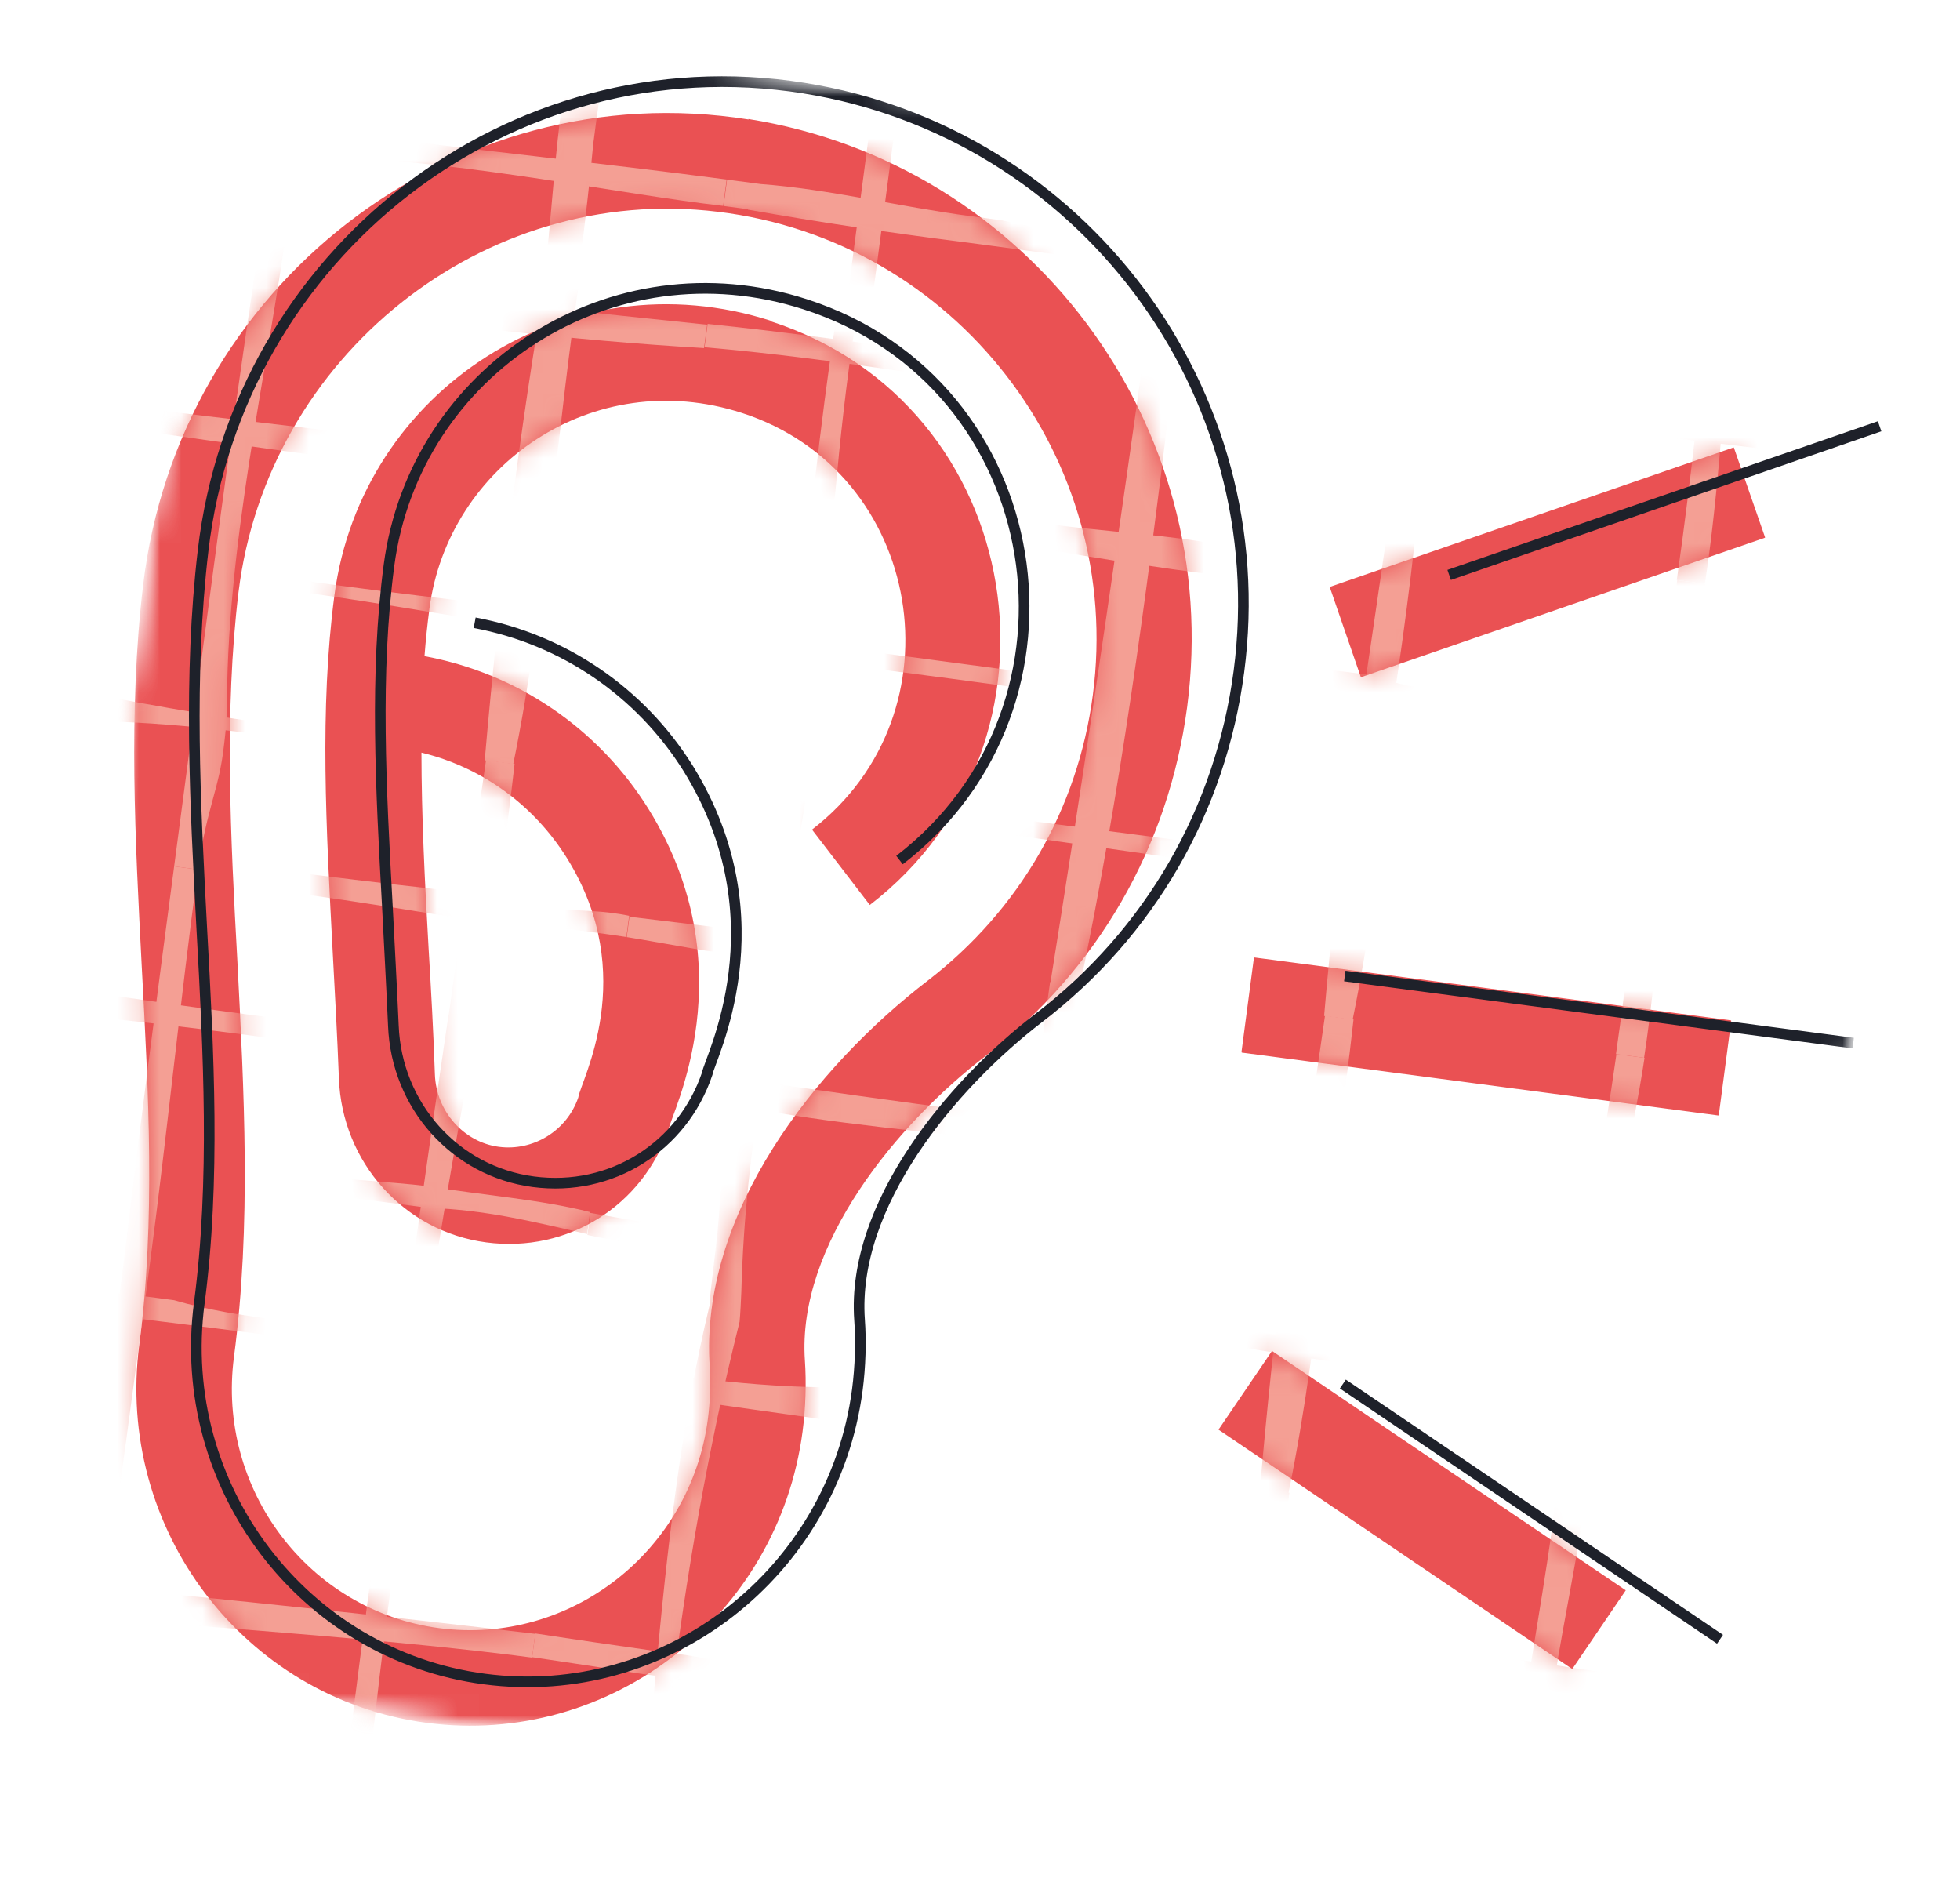 <svg width="92" height="89" viewBox="0 0 92 89" fill="none" xmlns="http://www.w3.org/2000/svg">
<mask id="mask0_3344_13514" style="mask-type:luminance" maskUnits="userSpaceOnUse" x="0" y="0" width="93" height="89">
<path d="M92.004 10.778L10.319 0L-0 78.214L81.684 88.991L92.004 10.778Z" fill="white"/>
</mask>
<g mask="url(#mask0_3344_13514)">
<mask id="mask1_3344_13514" style="mask-type:luminance" maskUnits="userSpaceOnUse" x="0" y="0" width="93" height="89">
<path d="M92.004 10.78L10.32 0.002L0.001 78.216L81.685 88.993L92.004 10.78Z" fill="white"/>
</mask>
<g mask="url(#mask1_3344_13514)">
<path d="M43.562 46.011C38.279 50.063 32.806 56.96 33.318 64.192C33.368 64.901 33.332 65.805 33.225 66.617C32.405 72.826 26.746 77.221 20.617 76.412C14.489 75.604 10.163 69.892 10.982 63.682C11.802 57.472 11.454 51.19 11.142 45.099C10.826 39.359 10.514 33.433 11.197 27.783C12.55 16.75 22.67 8.588 33.703 9.94C44.861 11.289 52.761 21.519 51.296 32.62C50.59 37.978 47.838 42.715 43.562 46.011ZM35.142 5.608C21.207 3.398 8.357 13.472 6.715 27.481C6.012 33.438 6.351 39.471 6.652 45.333C6.969 51.218 7.301 57.312 6.541 63.075C5.397 71.741 11.447 79.724 20.031 80.857C28.616 81.989 36.526 75.868 37.672 67.183C37.816 66.087 37.853 64.873 37.781 63.852C37.404 58.413 42.117 52.738 46.275 49.549C51.513 45.533 54.861 39.718 55.723 33.183C57.474 19.911 48.27 7.671 35.124 5.585" fill="#EA5153"/>
</g>
<mask id="mask2_3344_13514" style="mask-type:luminance" maskUnits="userSpaceOnUse" x="6" y="5" width="50" height="77">
<path d="M10.983 63.684C11.799 57.494 11.454 51.192 11.143 45.101C10.826 39.361 10.514 33.435 11.197 27.785C12.55 16.752 22.67 8.59 33.703 9.942C44.861 11.29 52.761 21.521 51.294 32.642C50.587 38 47.835 42.737 43.56 46.034C38.276 50.086 32.803 56.982 33.315 64.215C33.366 64.923 33.33 65.827 33.222 66.639C32.403 72.849 26.744 77.243 20.615 76.435C14.486 75.626 10.161 69.914 10.98 63.704M6.782 26.976L6.734 27.341C6.734 27.341 6.718 27.463 6.713 27.503C6.009 33.46 6.349 39.493 6.649 45.355C6.967 51.24 7.299 57.334 6.535 63.118C5.392 71.783 11.441 79.767 20.026 80.899C28.61 82.032 36.521 75.911 37.667 67.225C37.814 66.109 37.848 64.916 37.776 63.895C37.399 58.456 42.112 52.78 46.27 49.592C51.508 45.575 54.856 39.761 55.715 33.246C57.467 19.974 48.265 7.713 35.117 5.648C34.893 5.619 34.69 5.592 34.487 5.565C20.972 3.782 8.647 13.47 6.759 26.993" fill="white"/>
</mask>
<g mask="url(#mask2_3344_13514)">
<g style="mix-blend-mode:multiply">
<mask id="mask3_3344_13514" style="mask-type:luminance" maskUnits="userSpaceOnUse" x="-68" y="-54" width="199" height="167">
<path d="M130.114 -30.029L-48.638 -53.613L-67.403 88.608L111.349 112.193L130.114 -30.029Z" fill="white"/>
</mask>
<g mask="url(#mask3_3344_13514)">
<path d="M68.058 41.091C67.551 41.024 67.023 40.954 66.496 40.884C54.537 39.348 42.381 37.744 30.453 36.129L30.325 37.103C42.27 38.266 54.239 40.196 66.367 41.858C66.895 41.928 67.402 41.995 67.93 42.065C73.635 42.797 79.432 43.459 85.222 44.181L85.318 43.45C79.523 42.769 73.731 42.066 68.056 41.111" fill="#F49F94"/>
<path d="M35.098 9.838C38.286 10.403 41.768 10.925 45.2 11.357C45.688 11.421 46.175 11.486 46.662 11.55C50.413 12.066 54.716 12.633 58.562 12.748C58.988 12.805 59.391 12.878 59.815 12.955C62.678 13.477 65.569 13.941 68.718 14.171C69.185 14.233 69.672 14.297 70.139 14.358C71.438 14.53 72.708 14.759 73.999 14.992C74.425 15.048 74.846 15.145 75.27 15.221C79.77 15.856 84.272 16.471 88.795 17.088L88.959 15.85C84.413 15.251 79.846 14.648 75.28 14.046C74.834 13.987 74.41 13.91 73.987 13.834C72.896 13.649 71.823 13.486 70.73 13.322C70.365 13.273 69.999 13.225 69.637 13.157C66.55 13.08 63.443 12.215 60.355 11.519C59.894 11.417 59.45 11.338 58.983 11.276C54.925 11.36 50.993 11.275 47.008 10.336C46.521 10.272 46.034 10.207 45.547 10.143C42.178 9.699 38.941 8.879 35.71 8.639C35.284 8.583 34.858 8.526 34.432 8.47C34.33 8.457 34.229 8.443 34.127 8.43L33.964 9.668C33.964 9.668 34.025 9.676 34.066 9.681C34.41 9.727 34.776 9.775 35.121 9.821" fill="#F49F94"/>
<path d="M41.919 24.343C42.426 24.41 42.951 24.5 43.456 24.587C47.314 25.55 51.176 26.163 55.108 26.724C55.534 26.78 55.981 26.839 56.427 26.898C63.942 28.157 71.618 28.509 79.209 29.346C79.716 29.413 80.226 29.459 80.754 29.529C82.814 29.718 84.925 29.997 87.048 30.339L87.206 29.142C84.735 28.774 82.254 28.488 79.815 28.352C79.328 28.288 78.861 28.226 78.371 28.182C71.673 27.464 64.93 26.925 58.047 25.728C57.647 25.634 57.224 25.557 56.8 25.481C53.024 24.838 48.722 24.89 44.917 23.686C44.43 23.621 43.943 23.557 43.479 23.475C39.793 22.927 36.082 22.417 32.314 22.023L32.169 23.119C35.415 23.402 38.662 23.831 41.921 24.323" fill="#F49F94"/>
<path d="M40.871 14.604L42.071 5.513C42.138 5.005 42.164 4.493 42.231 3.985C42.298 3.478 42.345 2.968 42.391 2.458C43.048 -1.895 44.081 -5.805 44.38 -9.957C44.399 -10.099 44.398 -10.244 44.396 -10.389L43.239 -10.541C42.985 -6.735 42.522 -2.914 41.45 0.826C41.386 1.313 41.34 1.823 41.293 2.333C41.159 3.348 41.045 4.366 40.911 5.38L39.704 14.533C37.533 24.261 37.011 34.474 35.59 44.301L36.91 44.475C38.195 36.138 38.056 24.206 40.869 14.625" fill="#F49F94"/>
<path d="M58.354 -8.525L57.116 -8.689C54.709 9.556 52.14 28.398 49.307 46.112L50.688 46.294C54.465 28.148 55.578 9.856 58.374 -8.523" fill="#F49F94"/>
<path d="M28.517 50.803C28.903 50.854 31.806 51.382 32.192 51.433C32.577 51.484 32.963 51.535 33.346 51.606C37.453 52.56 41.822 52.931 46.092 53.432C46.579 53.496 47.046 53.558 47.533 53.622C50.349 54.035 53.147 54.425 55.922 54.832C56.388 54.894 56.855 54.955 57.342 55.02C64.359 55.512 71.071 57.533 78.215 57.691C78.69 57.692 79.185 57.695 79.66 57.696C80.903 57.819 82.144 57.962 83.364 58.102L83.511 56.986C82.288 56.866 81.048 56.723 79.813 56.539C79.326 56.475 78.859 56.413 78.389 56.372C71.354 55.547 64.495 54.642 57.656 53.739L56.336 53.565C53.313 53.166 50.289 52.767 47.285 52.371L45.986 52.2C42.11 51.688 38.196 51.151 34.229 50.545C33.925 50.505 33.641 50.468 33.356 50.43C32.951 50.377 32.565 50.326 32.2 50.278C31.834 50.229 28.947 49.89 28.643 49.849L28.512 50.844L28.517 50.803Z" fill="#F49F94"/>
<path d="M40.004 65.305C39.496 65.238 38.989 65.171 38.482 65.104C34.607 65.047 30.722 64.451 26.809 63.749L26.672 64.784C29.121 65.314 34.56 66.032 38.289 66.565C38.794 66.652 39.298 66.739 39.803 66.827C52.405 68.964 65.07 69.995 77.809 71.408L81.543 71.9L81.696 70.744L77.962 70.251C65.236 68.737 52.631 67.094 40.001 65.325" fill="#F49F94"/>
<path d="M70.796 83.409C70.268 83.339 69.74 83.269 69.236 83.182C63.479 82.526 57.878 81.787 52.319 80.723C51.896 80.647 51.472 80.57 51.031 80.471C44.583 79.578 38.556 78.783 32.259 77.684C31.772 77.62 31.285 77.555 30.818 77.494C28.913 77.222 27.028 76.952 25.126 76.66L24.979 77.776C26.721 78.027 28.441 78.295 30.181 78.566C30.668 78.63 31.155 78.695 31.619 78.776C38.441 79.656 44.802 81.362 51.781 81.829C52.208 81.885 52.651 81.964 53.075 82.041C58.287 82.914 63.671 84.203 68.788 84.383C69.316 84.452 69.844 84.522 70.368 84.612C72.872 85.045 75.436 85.487 78.002 85.908C78.53 85.978 79.034 86.065 79.559 86.155C79.6 86.16 79.641 86.165 79.681 86.171L79.839 84.974C79.393 84.915 78.946 84.856 78.525 84.759C75.959 84.338 73.375 83.893 70.798 83.388" fill="#F49F94"/>
<path d="M29.961 98.38C30.576 86.052 31.74 73.941 34.716 62.028C34.755 61.579 34.776 61.107 34.797 60.635C34.988 53.392 36.334 48.201 36.888 44.475L35.568 44.301C34.925 48.862 34.31 51.651 33.785 56.413C33.761 56.905 33.717 57.395 33.675 57.864C33.641 58.128 33.416 60.143 33.381 60.407C33.347 60.67 33.329 60.957 33.315 61.224C30.59 72.489 30.724 84.771 28.864 96.522C28.835 97.055 28.811 97.547 28.785 98.06C28.754 98.448 28.744 98.839 28.714 99.227L29.891 99.383C29.913 99.055 29.936 98.728 29.938 98.398" fill="#F49F94"/>
<path d="M61.291 62.334C61.227 62.821 61.16 63.328 61.09 63.856C58.786 75.527 58.162 87.462 56.53 99.201C56.46 99.729 56.394 100.236 56.321 100.784C56.23 101.474 56.142 102.144 56.051 102.834L57.248 102.992C57.339 102.302 57.43 101.612 57.521 100.922C57.591 100.394 57.681 99.869 57.748 99.362C59.458 87.653 60.083 75.719 62.267 64.011C62.337 63.483 62.404 62.976 62.468 62.489L62.862 59.506C63.138 55.846 64.124 51.971 64.732 48.149L63.494 47.985C63.11 51.837 62.198 55.619 61.685 59.35L61.291 62.334Z" fill="#F49F94"/>
<path d="M44.699 82.461C44.635 82.948 44.568 83.455 44.503 83.942C43.902 89.128 43.404 94.307 42.77 99.426C42.706 99.913 42.659 100.423 42.633 100.936L42.619 101.038L43.857 101.201C43.884 100.998 43.908 100.815 43.935 100.612C44.002 100.105 44.043 99.635 44.087 99.146C44.719 94.047 45.193 88.885 45.746 83.755C45.81 83.268 45.854 82.778 45.921 82.271C47.558 70.181 49.124 58.309 50.672 46.269L49.291 46.087C47.583 57.94 47.668 70.753 44.681 82.438" fill="#F49F94"/>
<path d="M-22.868 44.021C-22.401 44.082 -21.914 44.146 -21.448 44.208C-15.191 44.992 -9.335 47.086 -3.201 46.76L3.11 47.593C8.918 48.173 14.093 48.856 19.731 49.786L21.294 49.992C23.887 50.21 26.186 50.472 28.514 50.821L28.645 49.826C26.315 49.333 23.814 49.829 21.449 48.815L19.886 48.609C14.208 47.983 9.033 47.3 3.265 46.416L-3.046 45.583C-9.164 45.787 -15.446 43.637 -21.282 42.95C-21.748 42.888 -22.241 42.864 -22.71 42.823C-23.875 42.731 -25.037 42.619 -26.199 42.507L-26.346 43.624C-25.187 43.756 -24.027 43.888 -22.871 44.041" fill="#F49F94"/>
<path d="M-15.826 59.031C-9.681 59.717 -4.023 60.03 2.003 61.3C2.45 61.359 2.917 61.421 3.383 61.482C3.769 61.533 4.155 61.584 4.54 61.635C4.926 61.686 5.311 61.737 5.697 61.788C9.883 62.299 13.901 62.829 17.902 63.336L19.262 63.516C21.833 63.586 24.234 64.171 26.677 64.742L26.814 63.707C24.375 63.096 21.797 62.921 19.21 62.497C18.723 62.433 18.254 62.391 17.784 62.35C14.539 62.066 11.295 61.928 8.173 61.02C7.787 60.969 7.381 60.916 6.996 60.865C5.836 60.732 4.677 60.6 3.52 60.447C3.053 60.386 2.607 60.327 2.14 60.265C-3.9 59.097 -9.501 58.358 -15.662 57.793L-28.021 56.162L-28.174 57.319L-15.815 58.949L-15.826 59.031Z" fill="#F49F94"/>
<path d="M-20.496 72.518C-20.049 72.577 -19.588 72.679 -19.124 72.761C-14.02 72.733 -8.534 74.344 -3.268 75.122C-2.796 75.143 -2.324 75.164 -1.835 75.208C-0.36 75.299 1.084 75.469 2.554 75.746C3.064 75.792 3.574 75.839 4.084 75.885C11.253 76.48 18.765 76.976 24.976 77.795L25.123 76.679C17.989 75.82 10.859 75.086 3.765 74.398C3.277 74.334 2.765 74.307 2.275 74.263C0.907 74.145 -0.435 73.988 -1.78 73.852C-2.226 73.793 -2.675 73.755 -3.101 73.698C-8.286 72.622 -13.015 71.998 -18.342 71.688C-18.809 71.626 -19.273 71.544 -19.737 71.462C-22.999 70.99 -26.197 70.816 -29.654 70.567C-29.735 70.556 -29.796 70.548 -29.877 70.537L-30.035 71.735C-26.719 71.8 -23.596 72.068 -20.481 72.562" fill="#F49F94"/>
<path d="M16.272 94.158C16.336 93.671 16.38 93.181 16.442 92.714C17.443 79.962 19.033 67.907 21.372 55.662C21.428 55.236 21.527 54.795 21.589 54.328C22.219 50.488 22.815 46.603 23.25 42.675L21.911 42.498C21.391 46.126 20.854 49.73 20.319 53.314C20.257 53.781 20.193 54.268 20.114 54.712C18.237 67.369 16.647 79.424 15.163 91.761C15.099 92.248 15.035 92.735 14.97 93.222C14.788 94.602 14.629 95.965 14.467 97.347L15.908 97.537C16.035 96.418 16.162 95.3 16.289 94.181" fill="#F49F94"/>
<path d="M2.763 89.812C2.827 89.325 2.932 88.843 3.02 88.338C4.368 79.06 5.616 69.912 6.86 60.641C6.924 60.154 6.988 59.667 7.055 59.159C7.856 53.091 8.467 46.895 9.291 40.809L8.174 40.662C7.36 46.832 6.57 52.819 5.832 59.039C5.765 59.547 5.701 60.034 5.637 60.521C4.355 69.767 3.122 78.957 1.856 88.391C1.792 88.879 1.705 89.383 1.62 89.868C1.31 91.747 1.021 93.629 0.708 95.529L1.804 95.673C2.122 93.733 2.46 91.796 2.801 89.838" fill="#F49F94"/>
<path d="M4.934 32.679L-1.357 31.849C-8.883 30.671 -16.664 29.871 -24.433 28.97L-24.529 29.7C-16.769 30.662 -9.016 31.685 -1.513 33.026L4.718 33.848C13.2 34.038 22.605 36.456 30.325 37.103L30.453 36.129C20.714 34.989 13.188 34.285 4.934 32.679Z" fill="#F49F94"/>
<path d="M15.129 6.108C3.095 4.52 -8.818 2.948 -20.792 1.368L-20.955 2.606C-9.312 4.184 2.383 5.685 13.779 7.106L15.89 7.385C22.175 7.636 29.104 9.108 33.945 9.664L34.108 8.426C28.121 7.636 22.252 7.048 16.042 6.228L15.129 6.108Z" fill="#F49F94"/>
<path d="M-4.65 17.683C-5.178 17.613 -5.685 17.547 -6.213 17.477C-11.598 16.663 -17.099 15.483 -22.548 14.682L-22.706 15.879C-17.468 16.715 -12.141 17.81 -7.075 18.375C-6.588 18.439 -6.101 18.503 -5.613 18.568C7.069 20.097 19.543 22.424 32.144 23.157L32.289 22.061C22.266 21.028 7.64 19.367 -4.673 17.701" fill="#F49F94"/>
<path d="M26.687 17.73C26.679 17.316 26.695 16.885 26.708 16.473C27.095 13.386 27.55 9.936 27.846 6.754C27.905 6.307 27.966 5.841 28.025 5.394C28.768 0.392 29.443 -4.722 30.058 -9.699C30.125 -10.207 30.172 -10.717 30.238 -11.224C30.281 -11.549 30.327 -11.894 30.349 -12.221L28.909 -12.411C28.909 -12.411 28.898 -12.33 28.89 -12.269C28.823 -11.762 28.759 -11.275 28.692 -10.767C28.594 -5.804 27.75 -1.125 26.684 3.669C26.579 4.15 26.474 4.632 26.349 5.111C25.854 8.866 25.788 12.801 24.959 16.738C24.944 17.17 24.966 17.627 25.009 18.087C24.947 18.553 24.865 19.018 24.783 19.482C23.467 27.113 22.515 34.792 21.848 42.509L23.188 42.685C24.761 34.985 25.199 26.97 26.413 19.18C26.477 18.693 26.539 18.227 26.623 17.742" fill="#F49F94"/>
<path d="M10.508 35.024C10.57 34.557 10.611 34.087 10.655 33.598C10.587 25.66 12.539 17.597 13.566 9.969L14.214 5.058C14.361 -1.53 15.229 -7.796 16.264 -14.081L15.168 -14.225C14.172 -7.77 13.295 -1.279 12.993 5.392L12.348 10.283C11.24 17.425 10.217 25.178 9.267 32.382C9.202 32.869 9.138 33.356 9.074 33.843C8.777 36.096 8.477 38.369 8.174 40.662L9.29 40.809C9.722 37.852 10.284 37.038 10.508 35.024Z" fill="#F49F94"/>
</g>
</g>
</g>
<mask id="mask4_3344_13514" style="mask-type:luminance" maskUnits="userSpaceOnUse" x="0" y="0" width="93" height="89">
<path d="M92.004 10.78L10.32 0.002L0.001 78.216L81.685 88.993L92.004 10.78Z" fill="white"/>
</mask>
<g mask="url(#mask4_3344_13514)">
<path d="M19.762 35.316C22.603 36 25.054 37.769 26.621 40.288C30.044 45.798 27.246 50.736 27.144 51.507C26.608 53.067 25.035 54.036 23.411 53.822C21.787 53.608 20.469 52.175 20.413 50.412C20.345 48.421 20.234 46.445 20.118 44.509C19.936 41.347 19.785 38.271 19.782 35.318M36.206 15.062C26.66 11.986 16.968 18.305 15.699 27.924C14.992 33.282 15.309 38.858 15.622 44.783C15.723 46.676 15.834 48.652 15.907 50.602C16.048 54.544 18.963 57.798 22.819 58.307C26.675 58.816 30.172 56.572 31.387 52.996C31.478 52.306 35.105 45.475 30.438 37.963C28.087 34.184 24.279 31.596 19.925 30.795C19.983 30.038 20.062 29.285 20.158 28.554C21.042 21.857 27.821 17.115 34.831 19.382C43.346 22.136 45.239 33.453 38.115 38.935L40.828 42.472C50.731 34.859 48.242 18.983 36.183 15.08" fill="#EA5153"/>
</g>
<mask id="mask5_3344_13514" style="mask-type:luminance" maskUnits="userSpaceOnUse" x="15" y="14" width="33" height="45">
<path d="M20.392 50.428C20.325 48.437 20.216 46.44 20.097 44.525C19.916 41.362 19.764 38.287 19.762 35.334C22.603 36.018 25.051 37.807 26.621 40.306C30.044 45.817 27.245 50.754 27.144 51.525C26.607 53.085 25.034 54.055 23.411 53.84C21.787 53.626 20.469 52.193 20.413 50.43M15.722 27.925C15.015 33.283 15.312 38.855 15.647 44.764C15.749 46.656 15.86 48.632 15.932 50.583C16.073 54.524 18.989 57.779 22.845 58.288C26.7 58.796 30.197 56.553 31.412 52.976C31.503 52.286 35.13 45.455 30.463 37.943C28.113 34.164 24.304 31.576 19.95 30.775C20.009 30.019 20.087 29.265 20.184 28.534C21.07 21.817 27.846 17.095 34.859 19.342C43.374 22.096 45.267 33.413 38.143 38.895L40.876 42.435C50.78 34.822 48.311 18.949 36.229 15.062C35.279 14.751 34.315 14.542 33.361 14.416C24.838 13.291 16.883 19.282 15.742 27.928" fill="white"/>
</mask>
<g mask="url(#mask5_3344_13514)">
<g style="mix-blend-mode:multiply">
<mask id="mask6_3344_13514" style="mask-type:luminance" maskUnits="userSpaceOnUse" x="-67" y="-61" width="199" height="167">
<path d="M131.019 -36.872L-47.732 -60.457L-66.497 81.765L112.254 105.349L131.019 -36.872Z" fill="white"/>
</mask>
<g mask="url(#mask6_3344_13514)">
<path d="M68.961 34.266C68.453 34.199 67.926 34.13 67.398 34.06C55.439 32.524 43.283 30.92 31.355 29.305L31.227 30.279C43.173 31.442 55.142 33.372 67.269 35.034C67.797 35.104 68.304 35.171 68.832 35.24C74.537 35.973 80.335 36.634 86.124 37.357L86.22 36.626C80.426 35.944 74.634 35.242 68.958 34.287" fill="#F49F94"/>
<path d="M42.821 17.521C43.328 17.588 43.853 17.678 44.358 17.765C48.216 18.728 52.079 19.341 56.011 19.901C56.437 19.957 56.883 20.016 57.33 20.075C64.844 21.335 72.52 21.687 80.111 22.524C80.618 22.59 81.129 22.637 81.656 22.707C83.717 22.896 85.827 23.174 87.95 23.517L88.108 22.319C85.637 21.952 83.156 21.666 80.717 21.53C80.23 21.466 79.763 21.404 79.273 21.36C72.575 20.642 65.833 20.103 58.95 18.906C58.549 18.811 58.126 18.735 57.702 18.658C53.926 18.016 49.625 18.067 45.819 16.863C45.332 16.799 44.845 16.735 44.381 16.653C40.695 16.105 36.984 15.595 33.216 15.201L33.072 16.297C36.317 16.58 39.564 17.009 42.824 17.501" fill="#F49F94"/>
<path d="M41.754 7.778L42.954 -1.314C43.021 -1.821 43.047 -2.334 43.114 -2.841C43.181 -3.348 43.228 -3.858 43.274 -4.368C43.931 -8.721 44.963 -12.632 45.263 -16.784C45.282 -16.926 45.281 -17.07 45.279 -17.215L44.122 -17.368C43.868 -13.561 43.405 -9.74 42.333 -6C42.269 -5.513 42.222 -5.003 42.176 -4.493C42.042 -3.478 41.928 -2.461 41.794 -1.446L40.587 7.707C38.415 17.434 37.894 27.648 36.473 37.475L37.792 37.649C39.078 29.311 38.939 17.38 41.752 7.799" fill="#F49F94"/>
<path d="M29.419 43.979C29.805 44.03 32.709 44.558 33.094 44.608C33.48 44.659 33.865 44.71 34.248 44.781C38.355 45.736 42.725 46.106 46.995 46.608C47.482 46.672 47.948 46.734 48.435 46.798C51.251 47.211 54.049 47.6 56.824 48.008C57.291 48.069 57.757 48.131 58.244 48.195C65.262 48.688 71.974 50.709 79.118 50.867C79.592 50.867 80.088 50.871 80.562 50.872C81.806 50.994 83.046 51.137 84.266 51.278L84.414 50.161C83.191 50.041 81.95 49.898 80.715 49.715C80.228 49.651 79.761 49.589 79.292 49.548C72.257 48.723 65.397 47.818 58.558 46.915L57.239 46.741C54.215 46.342 51.191 45.943 48.188 45.547L46.889 45.376C43.013 44.864 39.098 44.327 35.132 43.721C34.827 43.681 34.543 43.643 34.259 43.606C33.853 43.552 33.467 43.502 33.102 43.453C32.737 43.405 29.85 43.066 29.545 43.025L29.414 44.02L29.419 43.979Z" fill="#F49F94"/>
<path d="M40.906 58.48C40.399 58.413 39.891 58.346 39.384 58.279C35.51 58.223 31.624 57.627 27.711 56.925L27.575 57.96C30.024 58.49 35.462 59.207 39.191 59.741C39.696 59.828 40.201 59.915 40.705 60.002C53.307 62.14 65.973 63.171 78.712 64.583L82.446 65.076L82.598 63.919L78.864 63.427C66.139 61.913 53.533 60.27 40.903 58.501" fill="#F49F94"/>
<path d="M30.865 91.556C31.48 79.228 32.645 67.117 35.62 55.204C35.659 54.755 35.68 54.282 35.701 53.81C35.893 46.568 37.238 41.377 37.792 37.651L36.473 37.477C35.83 42.038 35.214 44.826 34.689 49.589C34.665 50.081 34.621 50.571 34.58 51.04C34.545 51.304 34.321 53.319 34.286 53.582C34.251 53.846 34.234 54.133 34.219 54.4C31.494 65.665 31.628 77.947 29.768 89.698C29.739 90.231 29.716 90.723 29.689 91.236C29.659 91.624 29.648 92.015 29.618 92.403L30.795 92.558C30.817 92.231 30.84 91.904 30.842 91.574" fill="#F49F94"/>
<path d="M45.603 75.617C45.539 76.104 45.472 76.611 45.408 77.098C44.806 82.284 44.309 87.463 43.674 92.582C43.61 93.07 43.563 93.58 43.537 94.092L43.524 94.194L44.762 94.357C44.788 94.154 44.812 93.972 44.839 93.769C44.906 93.261 44.947 92.792 44.992 92.302C45.623 87.203 46.097 82.042 46.651 76.911C46.715 76.424 46.759 75.935 46.826 75.427C48.462 63.337 50.029 51.465 51.576 39.425L50.196 39.243C48.487 51.097 48.572 63.909 45.586 75.594" fill="#F49F94"/>
<path d="M-21.982 37.175C-21.516 37.236 -21.029 37.301 -20.562 37.362C-14.306 38.146 -8.447 40.22 -2.316 39.914L3.996 40.747C9.804 41.328 14.979 42.01 20.617 42.94L22.179 43.146C24.773 43.364 27.071 43.627 29.4 43.975L29.531 42.981C27.201 42.487 24.699 42.983 22.335 41.969L20.772 41.763C15.094 41.138 9.919 40.455 4.151 39.57L-2.16 38.737C-8.278 38.942 -14.561 36.791 -20.396 36.104C-20.863 36.042 -21.355 36.019 -21.824 35.977C-22.989 35.886 -24.151 35.774 -25.313 35.662L-25.461 36.778C-24.301 36.91 -23.142 37.042 -21.985 37.195" fill="#F49F94"/>
<path d="M-14.943 52.208C-8.798 52.895 -3.14 53.208 2.886 54.478C3.333 54.537 3.799 54.599 4.266 54.66C4.652 54.711 5.037 54.762 5.423 54.813C5.809 54.864 6.194 54.914 6.58 54.965C10.766 55.476 14.784 56.007 18.785 56.514L20.144 56.693C22.716 56.764 25.116 57.349 27.56 57.919L27.697 56.884C25.258 56.274 22.68 56.099 20.093 55.675C19.606 55.61 19.136 55.569 18.667 55.528C15.421 55.244 12.178 55.105 9.056 54.198C8.67 54.147 8.264 54.093 7.878 54.042C6.719 53.91 5.56 53.778 4.403 53.625C3.936 53.564 3.49 53.505 3.023 53.443C-3.017 52.275 -8.618 51.535 -14.779 50.97L-27.139 49.34L-27.291 50.496L-14.932 52.127L-14.943 52.208Z" fill="#F49F94"/>
<path d="M17.174 87.334C17.238 86.847 17.282 86.357 17.344 85.89C18.345 73.138 19.936 61.083 22.274 48.838C22.33 48.412 22.43 47.971 22.491 47.504C23.122 43.664 23.717 39.778 24.153 35.851L22.813 35.674C22.293 39.301 21.756 42.906 21.221 46.49C21.159 46.957 21.095 47.444 21.016 47.888C19.142 60.524 17.549 72.599 16.068 84.916C16.004 85.403 15.94 85.891 15.876 86.378C15.693 87.758 15.534 89.12 15.373 90.503L16.813 90.693C16.94 89.574 17.067 88.455 17.194 87.336" fill="#F49F94"/>
<path d="M5.836 25.855L-0.455 25.025C-7.98 23.846 -15.762 23.047 -23.53 22.146L-23.627 22.876C-15.867 23.838 -8.114 24.861 -0.61 26.202L5.62 27.024C14.102 27.214 23.508 29.632 31.227 30.279L31.356 29.305C21.616 28.164 14.09 27.46 5.836 25.855Z" fill="#F49F94"/>
<path d="M-3.748 10.861C-4.276 10.791 -4.783 10.724 -5.311 10.655C-10.695 9.841 -16.197 8.661 -21.645 7.859L-21.803 9.057C-16.563 9.872 -11.239 10.988 -6.172 11.553C-5.685 11.617 -5.198 11.681 -4.711 11.745C7.971 13.274 20.445 15.601 33.046 16.335L33.191 15.239C23.169 14.206 8.542 12.544 -3.771 10.879" fill="#F49F94"/>
<path d="M27.59 10.906C27.583 10.492 27.598 10.06 27.611 9.649C27.998 6.562 28.453 3.112 28.749 -0.07C28.808 -0.517 28.87 -0.983 28.929 -1.43C29.671 -6.432 30.346 -11.546 30.961 -16.523C31.028 -17.031 31.075 -17.541 31.142 -18.048C31.185 -18.373 31.23 -18.718 31.253 -19.045L29.812 -19.235C29.812 -19.235 29.799 -19.134 29.793 -19.093C29.726 -18.586 29.662 -18.099 29.595 -17.592C29.498 -12.628 28.653 -7.95 27.587 -3.156C27.482 -2.674 27.377 -2.192 27.252 -1.713C26.757 2.041 26.692 5.976 25.863 9.914C25.847 10.345 25.869 10.803 25.912 11.262C25.85 11.729 25.768 12.193 25.686 12.657C24.37 20.288 23.419 27.968 22.752 35.684L24.091 35.861C25.664 28.161 26.102 20.145 27.316 12.356C27.38 11.869 27.442 11.402 27.526 10.918" fill="#F49F94"/>
<path d="M11.391 28.199C11.452 27.733 11.494 27.263 11.538 26.773C11.47 18.836 13.422 10.772 14.449 3.145L15.097 -1.767C15.243 -8.355 16.111 -14.62 17.147 -20.905L16.051 -21.049C15.055 -14.594 14.178 -8.103 13.876 -1.432L13.23 3.459C12.123 10.601 11.1 18.354 10.149 25.558C10.085 26.045 10.021 26.532 9.957 27.019C9.659 29.272 9.36 31.545 9.057 33.838L10.173 33.985C10.605 31.028 11.166 30.214 11.391 28.199Z" fill="#F49F94"/>
</g>
</g>
</g>
<mask id="mask7_3344_13514" style="mask-type:luminance" maskUnits="userSpaceOnUse" x="0" y="0" width="93" height="89">
<path d="M92.004 10.78L10.32 0.002L0.001 78.216L81.685 88.993L92.004 10.78Z" fill="white"/>
</mask>
<g mask="url(#mask7_3344_13514)">
<path d="M81.244 47.887L58.88 44.936L58.857 44.954L58.273 49.378L58.291 49.401L80.655 52.352L80.678 52.334L81.261 47.91L81.244 47.887Z" fill="#EA5153"/>
</g>
<mask id="mask8_3344_13514" style="mask-type:luminance" maskUnits="userSpaceOnUse" x="58" y="44" width="24" height="9">
<path d="M58.879 44.934L58.295 49.358L80.68 52.311L81.263 47.887L58.879 44.934Z" fill="white"/>
</mask>
<g mask="url(#mask8_3344_13514)">
<g style="mix-blend-mode:multiply">
<mask id="mask9_3344_13514" style="mask-type:luminance" maskUnits="userSpaceOnUse" x="-28" y="-49" width="199" height="167">
<path d="M170.399 -24.88L-8.353 -48.465L-27.118 93.757L151.634 117.342L170.399 -24.88Z" fill="white"/>
</mask>
<g mask="url(#mask9_3344_13514)">
<path d="M108.341 46.261C107.834 46.194 107.306 46.124 106.779 46.054C94.82 44.518 82.664 42.914 70.736 41.299L70.608 42.273C82.554 43.436 94.522 45.366 106.65 47.029C107.178 47.098 107.685 47.165 108.213 47.235C113.918 47.967 119.716 48.628 125.505 49.351L125.601 48.62C119.807 47.938 114.015 47.236 108.339 46.281" fill="#F49F94"/>
<path d="M81.153 19.775L82.353 10.683C82.42 10.176 82.446 9.663 82.513 9.156C82.58 8.649 82.627 8.138 82.673 7.628C83.33 3.276 84.362 -0.635 84.662 -4.787C84.681 -4.929 84.68 -5.073 84.678 -5.218L83.501 -5.374C83.247 -1.567 82.784 2.254 81.712 5.994C81.648 6.481 81.601 6.991 81.555 7.501C81.421 8.516 81.287 9.531 81.173 10.548L79.966 19.701C77.794 29.428 77.273 39.642 75.852 49.469L77.171 49.643C78.457 41.306 78.318 29.374 81.13 19.793" fill="#F49F94"/>
<path d="M70.245 103.549C70.86 91.222 72.025 79.111 75 67.197C75.039 66.748 75.06 66.276 75.101 65.806C75.293 58.564 76.639 53.373 77.192 49.647L75.873 49.473C75.23 54.034 74.614 56.822 74.089 61.585C74.045 62.075 74.022 62.567 73.98 63.036C73.945 63.3 73.721 65.315 73.686 65.579C73.651 65.842 73.634 66.129 73.62 66.396C70.894 77.661 71.029 89.943 69.169 101.694C69.14 102.227 69.116 102.719 69.09 103.232C69.059 103.62 69.049 104.011 69.018 104.399L70.195 104.555C70.218 104.227 70.24 103.9 70.243 103.57" fill="#F49F94"/>
<path d="M17.418 49.169C17.885 49.231 18.372 49.295 18.839 49.356C25.095 50.141 30.951 52.235 37.085 51.908L43.396 52.741C49.204 53.322 54.379 54.004 60.017 54.934L61.58 55.14C64.173 55.359 66.472 55.621 68.8 55.969L68.931 54.975C66.602 54.481 64.1 54.977 61.735 53.963L60.172 53.757C54.494 53.132 49.319 52.449 43.551 51.564L37.24 50.731C31.122 50.936 24.84 48.785 19.005 48.098C18.538 48.037 18.046 48.013 17.576 47.972C16.411 47.88 15.249 47.768 14.087 47.656L13.94 48.772C15.099 48.904 16.259 49.037 17.415 49.189" fill="#F49F94"/>
<path d="M56.555 99.328C56.619 98.841 56.663 98.351 56.725 97.884C57.726 85.132 59.316 73.077 61.655 60.832C61.711 60.406 61.79 59.962 61.872 59.498C62.503 55.658 63.098 51.773 63.533 47.845L62.194 47.668C61.674 51.296 61.137 54.9 60.602 58.484C60.54 58.951 60.476 59.438 60.397 59.882C58.52 72.539 56.93 84.594 55.447 96.931C55.382 97.418 55.318 97.905 55.254 98.392C55.072 99.772 54.913 101.134 54.751 102.517L56.192 102.707C56.319 101.588 56.446 100.469 56.573 99.351" fill="#F49F94"/>
<path d="M66.97 22.899C66.963 22.485 66.978 22.054 66.991 21.642C67.378 18.555 67.833 15.105 68.129 11.923C68.188 11.477 68.25 11.01 68.329 10.566C69.072 5.564 69.746 0.45 70.362 -4.527C70.429 -5.035 70.475 -5.545 70.542 -6.052C70.585 -6.377 70.631 -6.722 70.653 -7.049L69.212 -7.239C69.212 -7.239 69.199 -7.138 69.194 -7.097C69.127 -6.59 69.062 -6.103 68.995 -5.596C68.898 -0.632 68.074 4.049 66.987 8.841C66.883 9.322 66.778 9.804 66.653 10.283C66.157 14.037 66.092 17.973 65.263 21.91C65.247 22.342 65.27 22.799 65.312 23.259C65.251 23.725 65.169 24.189 65.087 24.654C63.77 32.285 62.819 39.964 62.152 47.681L63.491 47.857C65.065 40.157 65.503 32.142 66.716 24.352C66.781 23.865 66.863 23.401 66.927 22.914" fill="#F49F94"/>
</g>
</g>
</g>
<mask id="mask10_3344_13514" style="mask-type:luminance" maskUnits="userSpaceOnUse" x="0" y="0" width="93" height="89">
<path d="M92.004 10.78L10.32 0.002L0.001 78.216L81.685 88.993L92.004 10.78Z" fill="white"/>
</mask>
<g mask="url(#mask10_3344_13514)">
<path d="M59.706 63.401L57.195 67.096L73.8 78.331L76.311 74.636L59.706 63.401Z" fill="#EA5153"/>
</g>
<mask id="mask11_3344_13514" style="mask-type:luminance" maskUnits="userSpaceOnUse" x="57" y="63" width="20" height="16">
<path d="M59.706 63.399L57.192 67.114L73.797 78.349L73.817 78.352L76.328 74.657L76.311 74.634L59.706 63.399Z" fill="white"/>
</mask>
<g mask="url(#mask11_3344_13514)">
<g style="mix-blend-mode:multiply">
<mask id="mask12_3344_13514" style="mask-type:luminance" maskUnits="userSpaceOnUse" x="-31" y="-27" width="199" height="167">
<path d="M167.384 -2.648L-11.367 -26.232L-30.132 115.989L148.619 139.574L167.384 -2.648Z" fill="white"/>
</mask>
<g mask="url(#mask12_3344_13514)">
<path d="M105.327 68.493C104.819 68.426 104.292 68.356 103.764 68.287C91.805 66.75 79.649 65.146 67.722 63.531L67.593 64.505C79.539 65.669 91.508 67.599 103.636 69.261C104.163 69.331 104.671 69.397 105.198 69.467C110.904 70.199 116.701 70.861 122.49 71.583L122.586 70.853C116.792 70.171 111 69.469 105.324 68.513" fill="#F49F94"/>
<path d="M78.139 42.008L79.338 32.916C79.405 32.408 79.432 31.896 79.499 31.388C79.566 30.881 79.612 30.371 79.659 29.861C80.316 25.508 81.348 21.598 81.648 17.446C81.667 17.304 81.665 17.159 81.663 17.014L80.487 16.859C80.232 20.666 79.772 24.466 78.7 28.206C78.636 28.694 78.589 29.204 78.543 29.714C78.409 30.728 78.275 31.743 78.161 32.76L76.954 41.913C74.782 51.641 74.261 61.854 72.84 71.681L74.159 71.855C75.445 63.518 75.306 51.586 78.118 42.005" fill="#F49F94"/>
<path d="M65.786 78.206C66.171 78.257 69.075 78.784 69.46 78.835C69.846 78.886 70.232 78.937 70.615 79.008C74.721 79.963 79.091 80.333 83.361 80.834C83.848 80.899 84.315 80.96 84.802 81.024C87.617 81.437 90.415 81.827 93.19 82.234C93.657 82.296 94.124 82.358 94.611 82.422C101.628 82.914 108.34 84.935 115.484 85.093C115.959 85.094 116.454 85.097 116.928 85.098C118.172 85.221 119.412 85.364 120.633 85.504L120.78 84.388C119.557 84.268 118.316 84.125 117.084 83.921C116.597 83.857 116.13 83.795 115.661 83.754C108.625 82.929 101.766 82.024 94.927 81.121L93.608 80.947C90.584 80.549 87.58 80.152 84.556 79.753L83.258 79.582C79.381 79.07 75.467 78.533 71.5 77.927C71.196 77.887 70.912 77.85 70.628 77.812C70.222 77.759 69.836 77.708 69.471 77.66C69.106 77.611 66.219 77.272 65.914 77.232L65.783 78.226L65.786 78.206Z" fill="#F49F94"/>
<path d="M67.231 125.782C67.846 113.454 69.01 101.343 71.986 89.43C72.024 88.981 72.045 88.508 72.087 88.039C72.278 80.796 73.624 75.606 74.177 71.879L72.858 71.705C72.215 76.266 71.6 79.055 71.075 83.817C71.031 84.307 71.007 84.799 70.966 85.269C70.931 85.533 70.706 87.547 70.671 87.811C70.637 88.075 70.62 88.362 70.605 88.628C67.88 99.893 68.014 112.175 66.154 123.926C66.125 124.459 66.101 124.952 66.075 125.464C66.044 125.853 66.034 126.243 66.004 126.632L67.181 126.787C67.203 126.46 67.226 126.132 67.228 125.802" fill="#F49F94"/>
<path d="M14.403 71.401C14.87 71.463 15.357 71.527 15.824 71.589C22.08 72.373 27.936 74.467 34.07 74.141L40.382 74.974C46.19 75.554 51.364 76.237 57.002 77.167L58.565 77.373C61.159 77.591 63.457 77.853 65.786 78.202L65.917 77.207C63.587 76.714 61.085 77.21 58.72 76.196L57.158 75.99C51.48 75.364 46.305 74.681 40.537 73.796L34.225 72.964C28.107 73.168 21.825 71.018 15.99 70.331C15.523 70.269 15.031 70.245 14.561 70.204C13.397 70.112 12.235 70 11.072 69.888L10.925 71.004C12.085 71.137 13.244 71.269 14.401 71.422" fill="#F49F94"/>
<path d="M53.541 121.557C53.605 121.07 53.649 120.58 53.71 120.113C54.712 107.361 56.302 95.307 58.643 83.041C58.699 82.615 58.779 82.171 58.86 81.707C59.491 77.867 60.086 73.982 60.522 70.054L59.182 69.877C58.663 73.505 58.125 77.109 57.59 80.693C57.529 81.16 57.464 81.647 57.385 82.091C55.509 94.748 53.918 106.803 52.435 119.14C52.37 119.627 52.306 120.114 52.242 120.601C52.06 121.981 51.901 123.343 51.739 124.726L53.18 124.916C53.307 123.797 53.434 122.678 53.561 121.56" fill="#F49F94"/>
<path d="M42.203 60.082L35.911 59.252C28.386 58.073 20.604 57.273 12.836 56.372L12.739 57.103C20.5 58.065 28.252 59.088 35.756 60.429L41.986 61.251C50.468 61.441 59.874 63.859 67.593 64.505L67.722 63.531C57.985 62.37 50.456 61.687 42.203 60.082Z" fill="#F49F94"/>
<path d="M63.956 45.132C63.948 44.718 63.964 44.286 63.977 43.875C64.364 40.788 64.819 37.337 65.115 34.156C65.174 33.709 65.235 33.242 65.314 32.798C66.057 27.797 66.732 22.682 67.347 17.705C67.414 17.198 67.461 16.688 67.528 16.18C67.57 15.856 67.616 15.511 67.638 15.183L66.198 14.993C66.198 14.993 66.187 15.074 66.179 15.135C66.112 15.643 66.048 16.13 65.981 16.637C65.883 21.6 65.059 26.282 63.973 31.073C63.868 31.555 63.763 32.036 63.638 32.515C63.143 36.27 63.078 40.205 62.248 44.142C62.233 44.574 62.255 45.031 62.298 45.491C62.236 45.958 62.154 46.422 62.072 46.886C60.756 54.517 59.804 62.196 59.137 69.913L60.477 70.09C62.05 62.389 62.488 54.374 63.702 46.585C63.766 46.098 63.848 45.634 63.912 45.147" fill="#F49F94"/>
</g>
</g>
</g>
<mask id="mask13_3344_13514" style="mask-type:luminance" maskUnits="userSpaceOnUse" x="0" y="0" width="93" height="89">
<path d="M92.004 10.78L10.32 0.002L0.001 78.216L81.685 88.993L92.004 10.78Z" fill="white"/>
</mask>
<g mask="url(#mask13_3344_13514)">
<path d="M63.878 31.785L82.829 25.242L82.852 25.224L81.385 21.005L81.365 21.002L62.414 27.545L63.878 31.785Z" fill="#EA5153"/>
</g>
<mask id="mask14_3344_13514" style="mask-type:luminance" maskUnits="userSpaceOnUse" x="62" y="21" width="21" height="11">
<path d="M81.364 21L62.413 27.543L63.877 31.783L82.848 25.243L82.851 25.222L81.384 21.003L81.364 21Z" fill="white"/>
</mask>
<g mask="url(#mask14_3344_13514)">
<g style="mix-blend-mode:multiply">
<mask id="mask15_3344_13514" style="mask-type:luminance" maskUnits="userSpaceOnUse" x="-25" y="-71" width="199" height="167">
<path d="M173.271 -47.124L-5.48 -70.709L-24.245 71.513L154.506 95.097L173.271 -47.124Z" fill="white"/>
</mask>
<g mask="url(#mask15_3344_13514)">
<path d="M111.194 24.012C110.687 23.945 110.159 23.876 109.631 23.806C97.673 22.27 85.516 20.666 73.589 19.051L73.46 20.025C85.406 21.188 97.375 23.118 109.503 24.78C110.03 24.85 110.538 24.917 111.065 24.987C116.771 25.719 122.568 26.38 128.357 27.103L128.454 26.372C122.659 25.69 116.867 24.988 111.191 24.033" fill="#F49F94"/>
<path d="M84.007 -2.471L85.207 -11.563C85.273 -12.07 85.3 -12.583 85.367 -13.09C85.434 -13.598 85.48 -14.108 85.527 -14.618C86.184 -18.97 87.216 -22.881 87.516 -27.033C87.535 -27.175 87.533 -27.32 87.532 -27.464L86.355 -27.62C86.1 -23.813 85.637 -19.992 84.566 -16.252C84.501 -15.765 84.455 -15.255 84.408 -14.745C84.274 -13.73 84.14 -12.715 84.027 -11.698L82.819 -2.545C80.648 7.182 80.126 17.396 78.706 27.223L80.025 27.397C81.311 19.06 81.171 7.128 83.984 -2.453" fill="#F49F94"/>
<path d="M73.098 81.303C73.71 68.996 74.877 56.864 77.853 44.951C77.892 44.502 77.913 44.03 77.954 43.56C78.145 36.318 79.491 31.127 80.045 27.401L78.726 27.227C78.082 31.788 77.467 34.576 76.942 39.339C76.898 39.828 76.874 40.321 76.833 40.79C76.798 41.054 76.573 43.069 76.539 43.332C76.504 43.596 76.487 43.883 76.472 44.15C73.747 55.414 73.881 67.697 72.021 79.448C71.992 79.981 71.969 80.473 71.942 80.986C71.912 81.374 71.901 81.765 71.871 82.153L73.048 82.308C73.07 81.981 73.093 81.654 73.095 81.324" fill="#F49F94"/>
<path d="M20.27 26.923C20.736 26.985 21.224 27.049 21.69 27.11C27.946 27.895 33.805 29.968 39.936 29.662L46.248 30.495C52.056 31.076 57.231 31.758 62.869 32.688L64.431 32.894C67.025 33.112 69.323 33.374 71.652 33.723L71.783 32.729C69.453 32.235 66.951 32.731 64.587 31.717L63.024 31.511C57.346 30.886 52.171 30.203 46.403 29.318L40.092 28.485C33.974 28.69 27.691 26.539 21.856 25.852C21.39 25.791 20.897 25.767 20.428 25.726C19.263 25.634 18.101 25.522 16.939 25.41L16.791 26.526C17.951 26.658 19.11 26.791 20.267 26.943" fill="#F49F94"/>
<path d="M59.407 77.08C59.472 76.593 59.516 76.103 59.577 75.636C60.578 62.884 62.169 50.829 64.507 38.584C64.564 38.158 64.643 37.714 64.725 37.25C65.355 33.41 65.95 29.524 66.386 25.597L65.047 25.42C64.527 29.048 63.989 32.652 63.454 36.236C63.393 36.703 63.328 37.19 63.249 37.634C61.373 50.291 59.782 62.346 58.299 74.683C58.235 75.17 58.17 75.657 58.106 76.144C57.924 77.524 57.765 78.886 57.603 80.269L59.044 80.459C59.171 79.34 59.298 78.221 59.425 77.103" fill="#F49F94"/>
<path d="M69.825 0.634C69.817 0.22 69.833 -0.212 69.846 -0.623C70.233 -3.71 70.688 -7.161 70.984 -10.342C71.043 -10.789 71.104 -11.256 71.183 -11.7C71.926 -16.701 72.601 -21.816 73.216 -26.793C73.283 -27.3 73.33 -27.81 73.397 -28.318C73.44 -28.642 73.485 -28.988 73.508 -29.315L72.067 -29.505C72.067 -29.505 72.053 -29.404 72.048 -29.363C71.981 -28.856 71.917 -28.369 71.85 -27.861C71.752 -22.898 70.928 -18.216 69.842 -13.425C69.737 -12.943 69.632 -12.462 69.507 -11.983C69.012 -8.228 68.947 -4.293 68.118 -0.356C68.102 0.076 68.124 0.533 68.167 0.993C68.105 1.46 68.023 1.924 67.941 2.388C66.625 10.019 65.674 17.698 65.006 25.415L66.346 25.592C67.919 17.891 68.357 9.876 69.571 2.087C69.635 1.6 69.717 1.136 69.781 0.649" fill="#F49F94"/>
</g>
</g>
</g>
<mask id="mask16_3344_13514" style="mask-type:luminance" maskUnits="userSpaceOnUse" x="0" y="0" width="93" height="89">
<path d="M92.004 10.78L10.32 0.002L0.001 78.216L81.685 88.993L92.004 10.78Z" fill="white"/>
</mask>
<g mask="url(#mask16_3344_13514)">
<g style="mix-blend-mode:multiply">
<mask id="mask17_3344_13514" style="mask-type:luminance" maskUnits="userSpaceOnUse" x="-17" y="-19" width="130" height="111">
<path d="M112.413 -3.047L-3.771 -18.377L-16.255 76.235L99.93 91.564L112.413 -3.047Z" fill="white"/>
</mask>
<g mask="url(#mask17_3344_13514)">
<path d="M88.227 20.005L68.022 26.982M86.988 48.955L63.122 45.806M80.736 76.933L63.032 64.955M42.222 40.364C51.666 33.103 49.304 17.988 37.797 14.281C28.707 11.347 19.467 17.375 18.259 26.528C17.587 31.622 17.876 36.945 18.185 42.582C18.277 44.39 18.381 46.262 18.464 48.132C18.609 51.888 21.36 54.976 25.034 55.461C28.707 55.946 32.045 53.805 33.198 50.385C33.284 49.736 36.743 43.234 32.301 36.061C30.05 32.461 26.431 30.001 22.28 29.226M37.732 4.134C23.899 1.937 11.163 11.923 9.534 25.831C8.839 31.727 9.161 37.736 9.469 43.538C9.793 49.382 10.112 55.412 9.354 61.156C8.219 69.76 14.236 77.678 22.739 78.799C31.242 79.921 39.107 73.836 40.242 65.231C40.386 64.135 40.42 62.942 40.346 61.941C39.964 56.543 44.648 50.925 48.783 47.755C53.975 43.773 57.295 38.017 58.152 31.523C59.889 18.352 50.756 6.204 37.711 4.131" stroke="#1E212A" stroke-width="0.5" stroke-miterlimit="10"/>
</g>
</g>
</g>
</g>
</svg>
